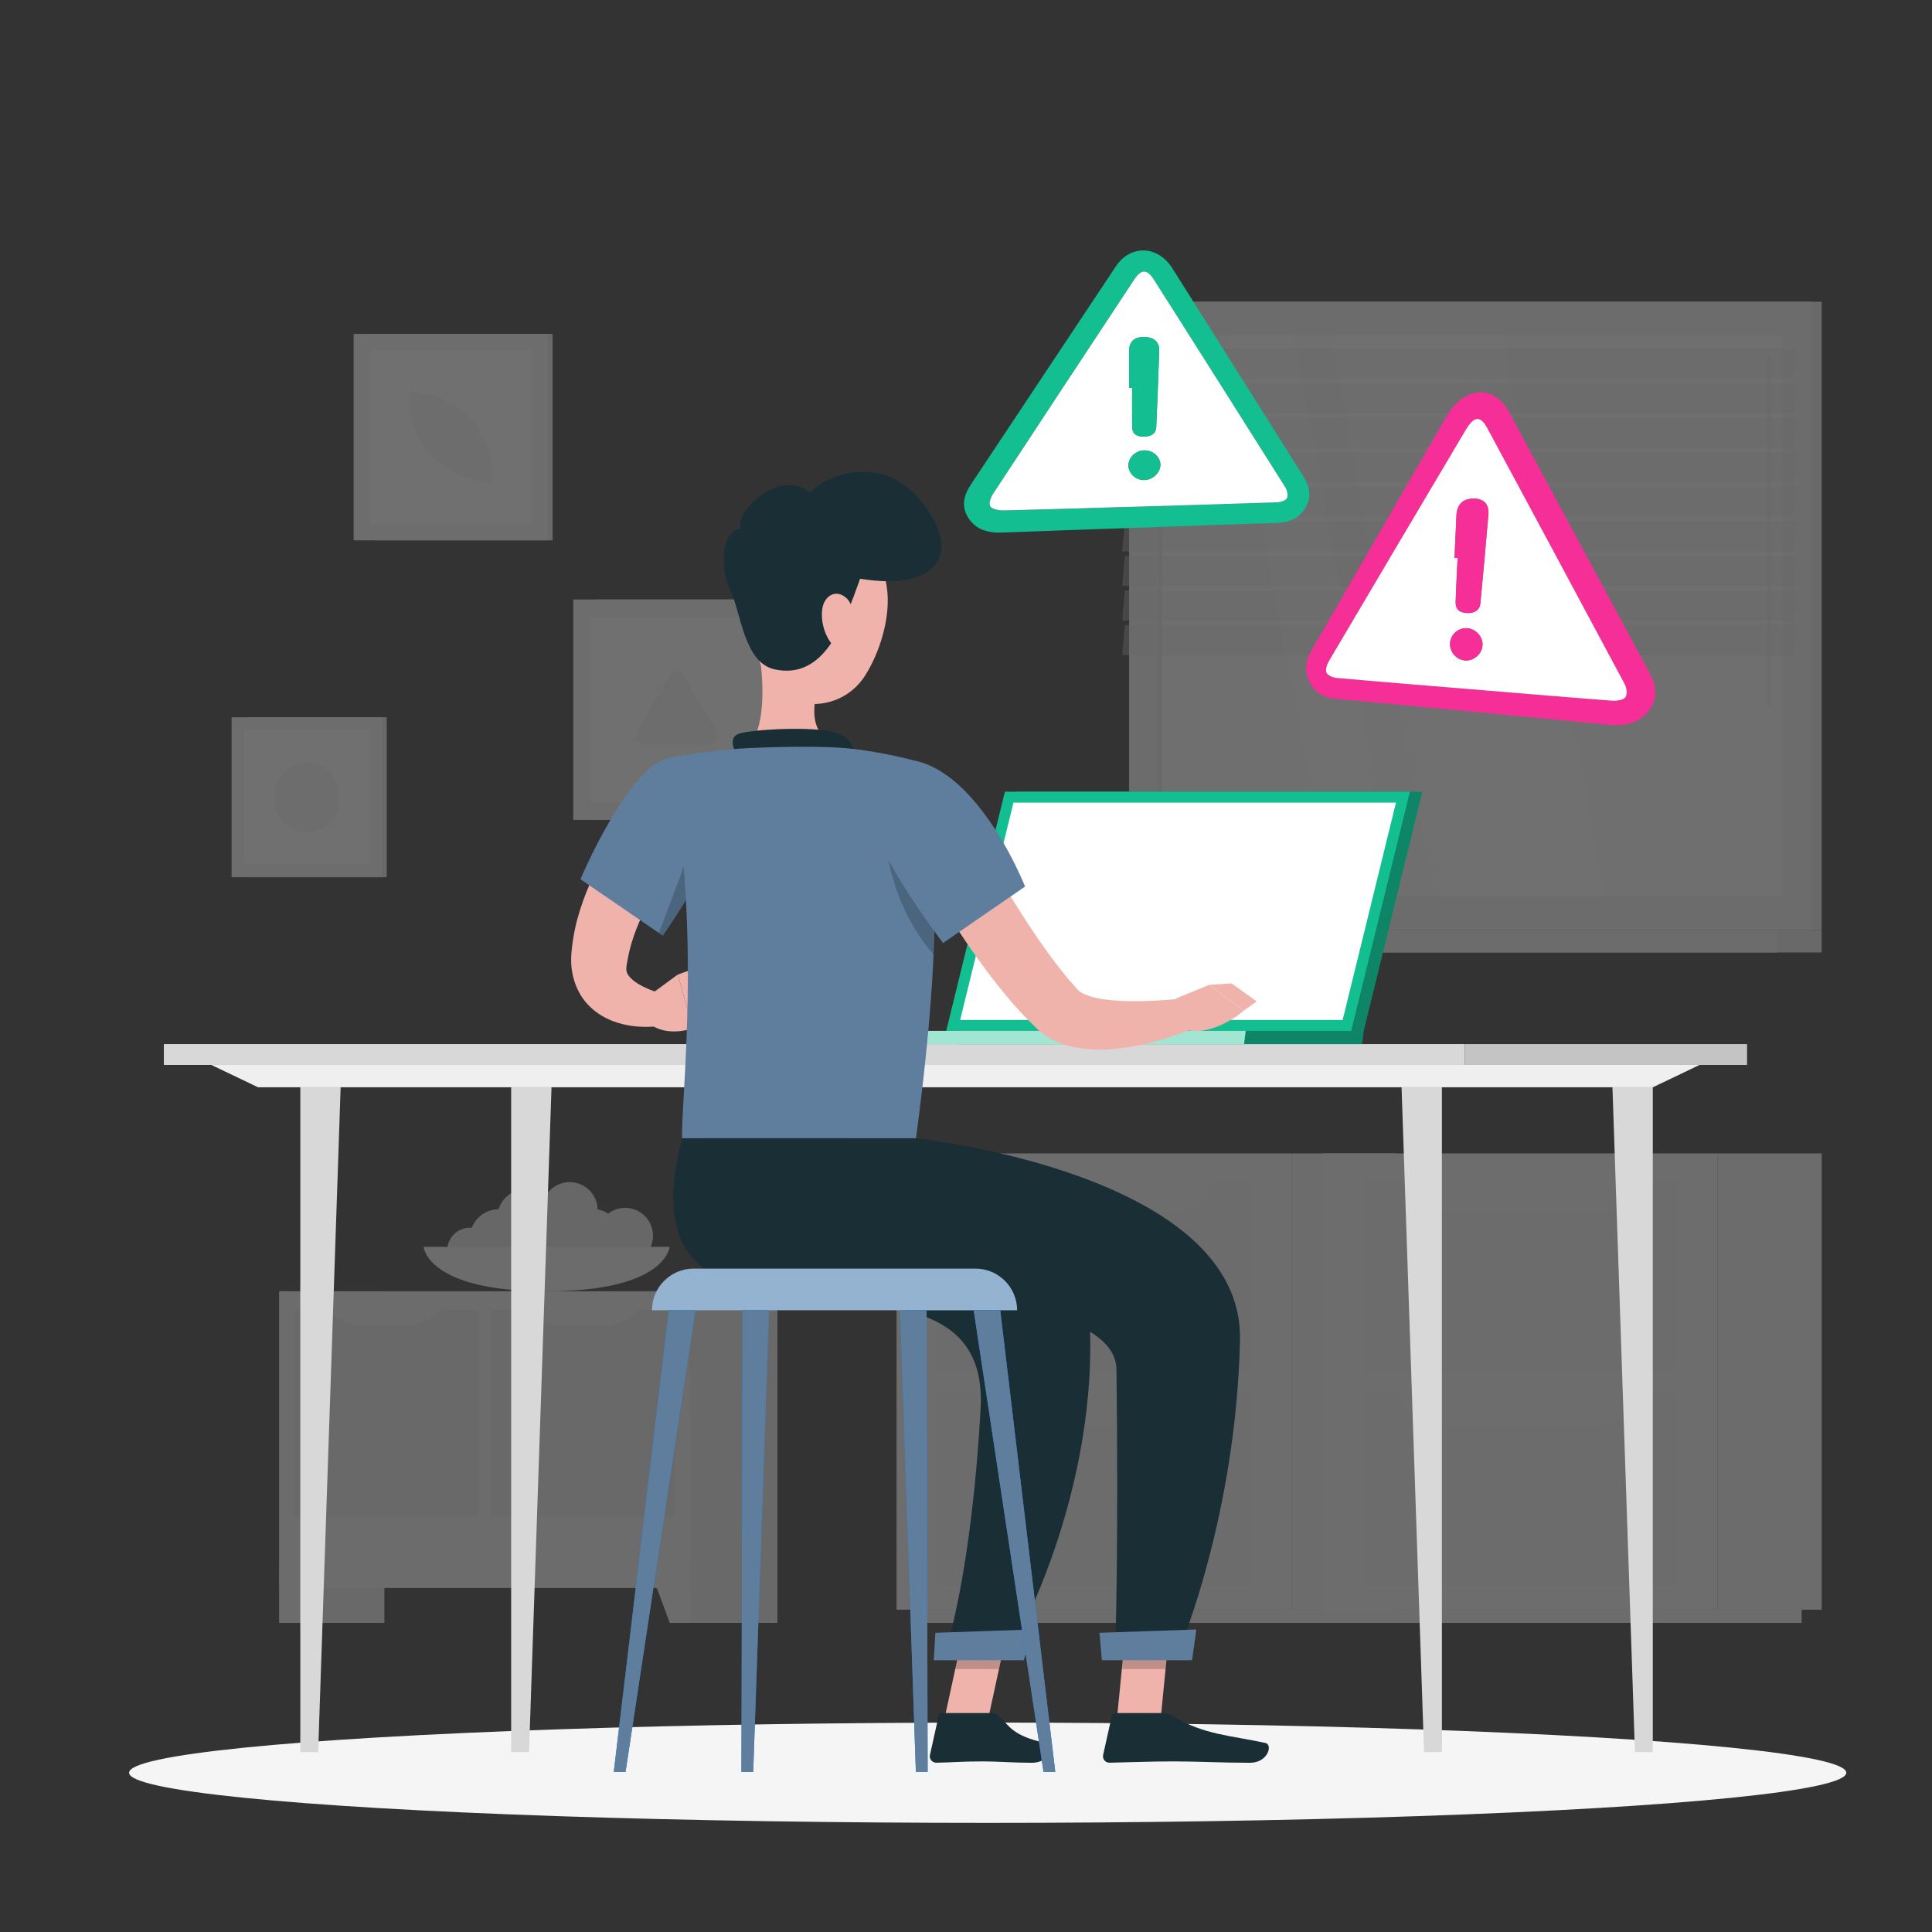 <svg xmlns="http://www.w3.org/2000/svg" id="Layer_1" viewBox="0 0 1080 1080"><rect x="0" y="0" width="1080" height="1080" fill="#333333" stroke="none"/><defs><style>      .cls-1 {        fill: #5f7e9e;      }      .cls-2 {        fill: #d8d8d8;      }      .cls-3 {        fill: #fafafa;      }      .cls-4 {        fill: #f0f0f0;      }      .cls-5 {        opacity: .3;      }      .cls-6 {        fill: #93b3d1;      }      .cls-7, .cls-8 {        fill: #fff;      }      .cls-9 {        fill: #f62e98;      }      .cls-10 {        fill: #1a2e35;      }      .cls-11 {        fill: #007cff;      }      .cls-12 {        fill: #efb3ac;      }      .cls-13, .cls-14 {        opacity: .2;      }      .cls-15, .cls-16 {        fill: #e7e7e7;      }      .cls-16 {        opacity: .4;      }      .cls-14 {        fill: #737373;      }      .cls-17 {        fill: #13be91;      }      .cls-18 {        fill: #f5f5f5;      }      .cls-8 {        opacity: .6;      }      .cls-19 {        fill: #e1e1e1;      }    </style></defs><g class="cls-5"><g><g><rect class="cls-4" x="721.96" y="644.76" width="58.31" height="255.07" transform="translate(1502.22 1544.59) rotate(180)"></rect><rect class="cls-4" x="512.38" y="899.83" width="256.69" height="7.37" transform="translate(1281.45 1807.03) rotate(180)"></rect><rect class="cls-18" x="501.18" y="644.76" width="220.77" height="255.07"></rect><rect class="cls-4" x="524.11" y="659.07" width="174.92" height="107.53"></rect><rect class="cls-4" x="524.11" y="777.99" width="174.92" height="107.53"></rect><path class="cls-18" d="M656.91,677.81h-90.69c-11.88,0-21.51-9.63-21.51-21.51h133.7c0,11.88-9.63,21.51-21.51,21.51Z"></path><path class="cls-18" d="M656.91,796.72h-90.69c-11.88,0-21.51-9.63-21.51-21.51h133.7c0,11.88-9.63,21.51-21.51,21.51Z"></path></g><g><rect class="cls-4" x="960.03" y="644.76" width="58.31" height="255.07" transform="translate(1978.37 1544.59) rotate(180)"></rect><rect class="cls-4" x="750.46" y="899.83" width="256.69" height="7.37" transform="translate(1757.6 1807.03) rotate(180)"></rect><rect class="cls-18" x="739.26" y="644.76" width="220.77" height="255.07"></rect><rect class="cls-4" x="762.19" y="659.07" width="174.92" height="107.53"></rect><rect class="cls-4" x="762.19" y="777.99" width="174.92" height="107.53"></rect><path class="cls-18" d="M894.99,677.81h-90.69c-11.88,0-21.51-9.63-21.51-21.51h133.7c0,11.88-9.63,21.51-21.51,21.51Z"></path><path class="cls-18" d="M894.99,796.72h-90.69c-11.88,0-21.51-9.63-21.51-21.51h133.7c0,11.88-9.63,21.51-21.51,21.51Z"></path></g></g><g><rect class="cls-15" x="209.07" y="186.64" width="99.85" height="115.42" transform="translate(518 488.7) rotate(180)"></rect><rect class="cls-18" x="197.69" y="186.64" width="108.57" height="115.42" transform="translate(503.95 488.7) rotate(180)"></rect><rect class="cls-7" x="203.36" y="199.16" width="97.23" height="90.38" transform="translate(496.33 -7.63) rotate(90)"></rect><path class="cls-18" d="M275.26,269.4v-3.53c0-25.72-20.85-46.57-46.57-46.57h0v3.53c0,25.72,20.85,46.57,46.57,46.57h0Z"></path></g><g><rect class="cls-15" x="642.81" y="168.67" width="375.53" height="351.26" transform="translate(1661.15 688.59) rotate(180)"></rect><rect class="cls-4" x="631.17" y="168.67" width="381.73" height="351.26" transform="translate(1644.07 688.59) rotate(180)"></rect><rect class="cls-15" x="642.81" y="519.93" width="375.53" height="12.51" transform="translate(1661.15 1052.37) rotate(180)"></rect><rect class="cls-4" x="611.78" y="519.93" width="381.73" height="12.51" transform="translate(1605.29 1052.37) rotate(180)"></rect><rect class="cls-3" x="665.26" y="169.73" width="313.55" height="349.14" transform="translate(1166.33 -477.74) rotate(90)"></rect><polygon class="cls-7" points="897.6 501.07 839.46 187.52 743.65 187.52 801.79 501.07 897.6 501.07"></polygon><path class="cls-4" d="M989.06,394.69c.64,0,1.16-.6,1.16-1.35v-193.55c0-.74-.52-1.35-1.16-1.35s-1.16.6-1.16,1.35v193.55c0,.74.52,1.35,1.16,1.35Z"></path><polygon class="cls-7" points="781.21 501.07 723.07 187.52 685.72 187.52 743.86 501.07 781.21 501.07"></polygon><rect class="cls-15" x="491.73" y="343.26" width="313.55" height="2.07" transform="translate(992.8 -304.21) rotate(90)"></rect><polygon class="cls-16" points="627.32 211.65 1002.85 211.65 1004.34 194.85 628.82 194.85 627.32 211.65"></polygon><polygon class="cls-16" points="627.32 230.97 1002.85 230.97 1004.34 214.17 628.82 214.17 627.32 230.97"></polygon><polygon class="cls-16" points="627.32 250.29 1002.85 250.29 1004.34 233.49 628.82 233.49 627.32 250.29"></polygon><polygon class="cls-16" points="627.32 269.61 1002.85 269.61 1004.34 252.82 628.82 252.82 627.32 269.61"></polygon><polygon class="cls-16" points="627.32 288.93 1002.85 288.93 1004.34 272.14 628.82 272.14 627.32 288.93"></polygon><polygon class="cls-16" points="627.32 308.25 1002.85 308.25 1004.34 291.46 628.82 291.46 627.32 308.25"></polygon><polygon class="cls-16" points="627.32 327.57 1002.85 327.57 1004.34 310.78 628.82 310.78 627.32 327.57"></polygon><polygon class="cls-16" points="627.32 346.9 1002.85 346.9 1004.34 330.1 628.82 330.1 627.32 346.9"></polygon><polygon class="cls-16" points="627.32 366.22 1002.85 366.22 1004.34 349.42 628.82 349.42 627.32 366.22"></polygon></g><g><rect class="cls-15" x="138.28" y="400.96" width="77.9" height="89.4" transform="translate(354.46 891.32) rotate(180)"></rect><rect class="cls-18" x="129.46" y="400.96" width="84.09" height="89.4" transform="translate(343.01 891.32) rotate(180)"></rect><rect class="cls-7" x="133.85" y="410.66" width="75.31" height="70" transform="translate(617.17 274.15) rotate(90)"></rect><path class="cls-18" d="M189.54,447.03v-2.73c0-9.96-8.07-18.03-18.03-18.03h0c-9.96,0-18.03,8.07-18.03,18.03v2.73c0,9.96,8.07,18.03,18.03,18.03h0c9.96,0,18.03-8.07,18.03-18.03Z"></path></g><g><rect class="cls-15" x="332.6" y="335.12" width="106.95" height="123.22" transform="translate(772.15 793.46) rotate(180)"></rect><rect class="cls-18" x="320.44" y="335.12" width="115.91" height="123.22" transform="translate(756.8 793.46) rotate(180)"></rect><rect class="cls-7" x="326.5" y="348.48" width="103.8" height="96.49" transform="translate(775.13 18.33) rotate(90)"></rect><path class="cls-18" d="M382.44,377.48l18.32,31.72c1.79,3.11-.45,6.99-4.04,6.99h-36.63c-3.59,0-5.83-3.88-4.04-6.99l18.32-31.72c1.79-3.11,6.28-3.11,8.07,0Z"></path></g><g><g><rect class="cls-15" x="156.11" y="721.83" width="58.78" height="185.37" transform="translate(371 1629.03) rotate(180)"></rect><polygon class="cls-4" points="167.27 907.2 156.11 907.2 156.11 875.44 178.98 875.44 167.27 907.2"></polygon><rect class="cls-15" x="375.8" y="721.83" width="58.78" height="185.37" transform="translate(810.38 1629.03) rotate(180)"></rect><rect class="cls-4" x="156.11" y="721.83" width="229.44" height="165.88" transform="translate(541.65 1609.54) rotate(180)"></rect><rect class="cls-15" x="158.03" y="738.97" width="115.78" height="102.31" transform="translate(-574.2 1006.04) rotate(-90)"></rect><rect class="cls-15" x="267.84" y="738.97" width="115.78" height="102.31" transform="translate(-464.39 1115.85) rotate(-90)"></rect><path class="cls-4" d="M315.61,741.11h20.24c8.79,0,17.2-3.62,23.24-10h-66.73,0c6.05,6.38,14.45,10,23.24,10Z"></path><path class="cls-4" d="M204.77,741.11h20.24c8.79,0,17.2-3.62,23.24-10h-66.73c6.05,6.38,14.45,10,23.24,10Z"></path><polygon class="cls-4" points="374.38 907.2 385.54 907.2 385.54 875.44 362.67 875.44 374.38 907.2"></polygon></g><g><path class="cls-19" d="M313.87,697c0,7.03,5.7,12.73,12.73,12.73s12.73-5.7,12.73-12.73-5.7-12.73-12.73-12.73-12.73,5.7-12.73,12.73Z"></path><circle class="cls-19" cx="332.38" cy="688.72" r="12.73"></circle><path class="cls-19" d="M249.98,699.04c0,7.03,5.7,12.73,12.73,12.73s12.73-5.7,12.73-12.73-5.7-12.73-12.73-12.73-12.73,5.7-12.73,12.73Z"></path><circle class="cls-19" cx="349.42" cy="690.8" r="15.61"></circle><path class="cls-19" d="M302.85,676.42c0,8.62,6.99,15.61,15.61,15.61s15.61-6.99,15.61-15.61-6.99-15.61-15.61-15.61-15.61,6.99-15.61,15.61Z"></path><path class="cls-19" d="M278.1,680.41c0,8.62,6.99,15.61,15.61,15.61s15.61-6.99,15.61-15.61-6.99-15.61-15.61-15.61-15.61,6.99-15.61,15.61Z"></path><path class="cls-19" d="M288.57,693.01c0,8.26,6.69,14.95,14.95,14.95s14.95-6.69,14.95-14.95-6.69-14.95-14.95-14.95-14.95,6.69-14.95,14.95Z"></path><path class="cls-19" d="M262.72,692.03c0,8.86,7.18,16.03,16.03,16.03s16.03-7.18,16.03-16.03-7.18-16.03-16.03-16.03-16.03,7.18-16.03,16.03Z"></path><path class="cls-4" d="M374.32,697s-1.75,24.84-68.76,24.84-68.76-24.84-68.76-24.84h137.51Z"></path></g></g></g><ellipse id="_x3C_Path_x3E_" class="cls-18" cx="552.13" cy="990.97" rx="479.97" ry="28.03"></ellipse><g><g><g><rect class="cls-2" x="91.6" y="583.65" width="727.2" height="11.64"></rect><g><rect class="cls-2" x="818.81" y="583.65" width="157.8" height="11.64" transform="translate(1795.41 1178.95) rotate(180)"></rect><rect class="cls-14" x="818.81" y="583.65" width="157.8" height="11.64" transform="translate(1795.41 1178.95) rotate(180)"></rect></g></g><g><polygon class="cls-2" points="923.92 607.77 144.29 607.77 118.22 595.3 949.99 595.3 923.92 607.77"></polygon><polygon class="cls-8" points="923.92 607.77 144.29 607.77 118.22 595.3 949.99 595.3 923.92 607.77"></polygon></g><polygon class="cls-2" points="167.87 607.77 167.87 979.44 177.85 979.44 190.42 607.77 167.87 607.77"></polygon><polygon class="cls-2" points="285.75 607.77 285.75 979.44 295.74 979.44 308.3 607.77 285.75 607.77"></polygon><polygon class="cls-2" points="923.92 607.77 923.92 979.44 913.94 979.44 901.37 607.77 923.92 607.77"></polygon><polygon class="cls-2" points="806.03 607.77 806.03 979.44 796.05 979.44 783.48 607.77 806.03 607.77"></polygon></g><g><g><polygon class="cls-17" points="568.72 442.57 535.91 576.26 535.9 576.26 534.98 583.65 761.39 583.65 762.3 576.26 795.11 442.57 568.72 442.57"></polygon><polygon class="cls-5" points="568.72 442.57 535.91 576.26 535.9 576.26 534.98 583.65 761.39 583.65 762.3 576.26 795.11 442.57 568.72 442.57"></polygon></g><polygon class="cls-17" points="788.15 442.57 561.75 442.57 528.94 576.26 755.33 576.26 788.15 442.57"></polygon><polygon class="cls-7" points="750.55 570.16 780.36 448.68 566.54 448.68 536.73 570.16 750.55 570.16"></polygon><g><polygon class="cls-17" points="696.35 576.26 695.43 583.65 446.12 583.65 447.04 576.26 696.35 576.26"></polygon><polygon class="cls-8" points="696.35 576.26 695.43 583.65 446.12 583.65 447.04 576.26 696.35 576.26"></polygon></g></g></g><g><g><path class="cls-12" d="M392.19,464.29l-2.56,2.79-2.78,3.14c-1.86,2.12-3.68,4.3-5.45,6.53-3.51,4.47-6.93,9.02-10.09,13.69-6.34,9.32-11.77,19.07-15.64,29.02-1.9,4.98-3.47,9.99-4.45,15-.51,2.9-.84,4.15-.98,5.37-.16,1.21-.19,2.04,0,2.96.17,1.79,2.37,4.69,6.39,7.09,1.94,1.26,4.24,2.32,6.67,3.35,1.22.49,2.48.96,3.76,1.42,1.22.43,2.72.89,3.64,1.24l.04,17.32c-2.19.32-3.78.56-5.66.67-1.81.13-3.63.17-5.47.12-3.69-.06-7.44-.53-11.33-1.43-3.86-.95-7.88-2.38-11.87-4.76-3.94-2.38-7.92-5.73-10.93-10.18-3.01-4.42-4.92-9.66-5.7-14.63-.25-1.27-.32-2.47-.41-3.69-.11-1.24-.11-2.41-.08-3.57l.04-1.76c.02-.58.08-.95.12-1.43l.27-2.75c.8-7.3,2.36-14.39,4.52-21.15,4.26-13.57,10.5-26,17.8-37.44,3.65-5.74,7.6-11.22,11.84-16.48,2.11-2.63,4.28-5.22,6.52-7.77,1.13-1.28,2.27-2.54,3.47-3.78,1.25-1.3,2.3-2.38,3.9-3.93l24.41,25.05Z"></path><path class="cls-12" d="M364.27,555.49l14.63-10.72,8.34,30.09s-12.96,4.81-22.88-1.65l-.09-17.71Z"></path><polygon class="cls-12" points="399.22 537.55 404.95 562.74 387.24 574.85 378.9 544.77 399.22 537.55"></polygon><path class="cls-12" d="M422.93,355.68c3.51,17.88,7,50.64-5.51,62.57,0,0,4.89,18.14,38.11,18.14,36.53,0,17.46-18.14,17.46-18.14-19.94-4.76-19.42-19.56-15.95-33.45l-34.12-29.13Z"></path><path class="cls-10" d="M412.64,424.48c-2.62-5.74-5.5-12.31.46-14.37,6.56-2.26,42.48-4.57,54.86-.32,12.38,4.25,8.87,15.9,8.87,15.9l-64.2-1.2Z"></path><path class="cls-12" d="M538.07,455.13c7.67,13.86,15.94,28.1,24.31,41.81,8.4,13.76,17.11,27.3,26.47,39.76,2.33,3.17,4.72,6.12,7.12,9.09,1.18,1.55,2.44,2.82,3.66,4.23l1.84,2.08.46.52.23.26.07.07c.09.09.17.19.24.31.67.88,2.59,2.1,5.13,3.08,2.56,1,5.76,1.68,9.16,2.24,13.8,1.97,30.36.98,45.89-.54l4.77,16.66c-4.24,1.87-8.21,3.29-12.4,4.7-4.14,1.42-8.36,2.63-12.67,3.68-8.63,2.06-17.55,3.55-27.25,3.64-4.86.06-9.92-.35-15.36-1.52-5.39-1.24-11.34-3.19-17.08-7.62l-2.1-1.73-.51-.44-.31-.3-.61-.6-2.45-2.41c-1.61-1.61-3.34-3.21-4.79-4.86-3.03-3.29-6.09-6.57-8.83-9.96-11.28-13.46-21.1-27.45-30.31-41.75-4.61-7.15-9.03-14.37-13.27-21.71-4.27-7.37-8.38-14.59-12.37-22.39l30.94-16.3Z"></path><path class="cls-1" d="M373.66,423.78c-22.91,5.25-49.18,67.71-49.18,67.71l46.01,31.53s17.43-24.38,30.39-51.67c13.58-28.59-3.8-52.95-27.22-47.58Z"></path><path class="cls-13" d="M390.08,463.61l-21.76,57.92,2.16,1.5s9.42-13.21,19.6-31.04v-28.38Z"></path><path class="cls-1" d="M510.59,425.04s26.02,29.38,1.45,211.26h-130.73c-.9-20.07,11.71-117.96-7.65-212.52,0,0,22.41-4.5,43.76-5.53,16.7-.8,40.89-1.34,55.57,0,19.36,1.77,37.6,6.78,37.6,6.78Z"></path><path class="cls-13" d="M496.08,477.62c.43.53,3.29,30.04,25.82,55.96.53-11.71.73-22.22.7-31.64l-26.52-24.32Z"></path><path class="cls-1" d="M484.81,444.86c-3.22,23.15,42.38,82.27,42.38,82.27l45.82-31.54s-12.7-32.58-34.1-53.93c-24.44-24.37-50.59-21.98-54.09,3.21Z"></path><path class="cls-12" d="M657.37,558.14l18.67-7.64,19.2,14.49s-18.33,16.21-34.98,9.91l-2.89-16.76Z"></path><polygon class="cls-12" points="688.45 549.74 702.52 559.79 695.24 564.98 676.04 550.5 688.45 549.74"></polygon><path class="cls-12" d="M431.07,323.29c-6.55,23.36-11.57,36.69-4.1,52.45,11.23,23.7,43.1,23.04,56.5,2.12,12.06-18.84,20.74-53.87,1.53-70.76-18.93-16.64-47.37-7.17-53.92,16.19Z"></path><path class="cls-10" d="M480.8,323.52c-9.53,26.84-20.49,56.3-47.57,50.71-17.47-3.6-18.82-31.72-25.12-44.5-5.54-11.24-5.21-33.78,6.16-34.06-5.13-7.49,20.9-34.84,38.68-20.38,4.54-6.28,37.38-24.78,61.69,4.58,22.99,27.76,11.76,50.99-33.84,43.65Z"></path><path class="cls-12" d="M459.61,340.67c-.77,6.31,1.05,12.71,3.83,17.19,4.18,6.74,10.31,4.15,12.53-2.72,2-6.18,2.23-17.12-3.59-21.48-5.74-4.3-11.88-.2-12.76,7.01Z"></path><g><polygon class="cls-12" points="624.42 960.44 648.87 960.44 654.42 903.84 629.97 903.84 624.42 960.44"></polygon><path class="cls-10" d="M650.26,957.61h-26.69c-1,0-1.86.69-2.08,1.67l-4.83,21.73c-.5,2.25,1.21,4.39,3.52,4.35,9.63-.16,23.54-.73,35.64-.73,14.15,0,26.37.77,42.97.77,10.03,0,12.82-10.14,8.62-11.06-19.12-4.18-34.73-4.63-51.26-14.82-1.8-1.11-3.78-1.9-5.89-1.9Z"></path><polygon class="cls-13" points="654.41 903.85 651.55 933.03 627.1 933.03 629.96 903.85 654.41 903.85"></polygon></g><polygon class="cls-12" points="528.04 960.44 552.48 960.44 564.77 903.84 540.33 903.84 528.04 960.44"></polygon><path class="cls-10" d="M554.22,957.61h-27.46c-1,0-1.86.69-2.08,1.67l-4.83,21.73c-.5,2.25,1.27,4.39,3.58,4.35,9.59-.16,14.24-.73,26.32-.73,7.43,0,16.96.77,27.22.77s11.6-10.14,7.4-11.06c-18.83-4.12-20.15-9.8-26.18-15.22-1.09-.98-2.51-1.5-3.97-1.5Z"></path><g class="cls-13"><polygon points="540.32 903.85 564.77 903.85 558.42 933.03 533.97 933.03 540.32 903.85"></polygon></g><path class="cls-10" d="M512.04,636.3s183.12,19.37,181.12,112.78c-2.09,97.16-33.35,171.53-33.35,171.53h-36.32s1.85-59.24.63-154.89c-.37-28.66-58.27-38.13-114.82-41.47-48.85-2.89-91.7-33.61-110.68-78.71l-3.88-9.23h117.3Z"></path><path class="cls-1" d="M668.68,910.89c.19,0-2.34,17.19-2.34,17.19h-50.37l-1.36-15.34,54.07-1.85Z"></path><path class="cls-10" d="M472.86,636.3s132.73,44.03,136.08,98.49c6.16,100.31-43.04,185.82-43.04,185.82h-36.66s13.92-42.39,18.92-133.27c6.28-114.19-206.76-.2-166.84-151.04h91.55Z"></path><path class="cls-1" d="M576.97,910.89c.19,0-4.62,17.19-4.62,17.19h-50.37l.92-15.34,54.06-1.85Z"></path></g><g><path class="cls-6" d="M568.58,732.45h-204.13c0-12.86,10.43-23.29,23.29-23.29h157.55c12.86,0,23.29,10.43,23.29,23.29h0Z"></path><g><polygon class="cls-11" points="373.88 732.45 343.12 990.48 349.7 990.48 388.73 732.45 373.88 732.45"></polygon><polygon class="cls-1" points="373.88 732.45 343.12 990.48 349.7 990.48 388.73 732.45 373.88 732.45"></polygon></g><g><polygon class="cls-11" points="415.06 732.45 414.47 990.48 421.05 990.48 429.91 732.45 415.06 732.45"></polygon><polygon class="cls-1" points="415.06 732.45 414.47 990.48 421.05 990.48 429.91 732.45 415.06 732.45"></polygon></g><g><polygon class="cls-11" points="559.14 732.45 589.9 990.48 583.33 990.48 544.29 732.45 559.14 732.45"></polygon><polygon class="cls-1" points="559.14 732.45 589.9 990.48 583.33 990.48 544.29 732.45 559.14 732.45"></polygon></g><g><polygon class="cls-11" points="517.96 732.45 518.55 990.48 511.98 990.48 503.11 732.45 517.96 732.45"></polygon><polygon class="cls-1" points="517.96 732.45 518.55 990.48 511.98 990.48 503.11 732.45 517.96 732.45"></polygon></g></g></g><g><path class="cls-9" d="M817.55,397.32c-24.76-2.35-48.34-4.65-70.83-6.69-6.33-.57-11.44-3.11-14.63-9.36-3.21-6.28-2.22-12.02,1.01-17.61,22.87-39.58,47.92-83.16,75.71-131.22,9.45-16.34,26.36-17.7,34.68-2.28,26.15,48.45,52.24,97.14,78.57,145.91,4.01,7.44,4.93,14.65-.72,21.63-5.52,6.82-13.18,8.33-21.99,7.45-28.68-2.86-55.92-5.37-81.8-7.82ZM818.29,384.95c26.23,2.17,53.85,4.51,82.98,6.76,2.48.19,6.37-.47,7.36-1.96,1.18-1.78.7-5.24-.44-7.37-25.54-47.84-51.18-95.44-76.71-142.89-3.93-7.3-7.45-7.01-12.14.91-28.06,47.33-53.49,90.19-76.52,129.29-1.06,1.8-2.03,4.86-1.27,6.43.76,1.57,3.74,2.68,5.77,2.86,22.53,2.03,46.16,3.92,70.98,5.97Z"></path><path class="cls-7" d="M818.29,384.95c-24.81-2.05-48.45-3.95-70.98-5.98-2.03-.18-5.02-1.3-5.77-2.86-.76-1.57.21-4.63,1.27-6.43,23.03-39.1,48.46-81.96,76.52-129.29,4.69-7.92,8.22-8.21,12.14-.91,25.53,47.46,51.17,95.06,76.71,142.89,1.14,2.13,1.62,5.6.44,7.37-.99,1.49-4.88,2.15-7.36,1.96-29.13-2.24-56.75-4.59-82.98-6.76ZM813.08,311.86c.57,0,1.15.01,1.72.02-.38,8.25-.84,16.42-1.09,24.53-.13,4.13,2,6.07,6.37,6.28,4.33.21,7.12-1.69,7.48-5.49,1.53-16.18,3.05-32.67,4.46-49.49.5-5.92-2.66-9.07-8.39-9-5.91.07-9.18,3.31-9.47,9.37-.38,8-.72,15.92-1.08,23.78ZM819.83,351.15c-4.9-.16-9.02,3.65-9.25,8.48-.24,4.96,3.72,9.35,8.67,9.6,4.69.24,9.18-3.73,9.49-8.44.32-4.93-3.89-9.48-8.91-9.65Z"></path><path class="cls-9" d="M813.08,311.86c.35-7.86.69-15.79,1.08-23.78.29-6.06,3.57-9.3,9.47-9.37,5.73-.07,8.88,3.08,8.39,9-1.41,16.82-2.93,33.31-4.46,49.49-.36,3.8-3.15,5.7-7.48,5.49-4.37-.21-6.5-2.15-6.37-6.28.26-8.1.72-16.28,1.09-24.53-.58,0-1.15-.01-1.72-.02Z"></path><path class="cls-9" d="M819.83,351.15c5.02.17,9.23,4.72,8.91,9.65-.31,4.71-4.8,8.68-9.49,8.44-4.95-.25-8.91-4.65-8.67-9.6.23-4.84,4.35-8.65,9.25-8.48Z"></path></g><g><path class="cls-17" d="M639.61,294.88c-25.86.91-52.33,1.78-79.43,2.83-7.99.31-14.56-1.68-18.72-7.97-4.21-6.36-2.9-12.63,1.28-18.91,27.68-41.59,54.58-82.25,80.98-121.88,8.25-12.39,23.55-11.8,31.64,1.03,24.99,39.62,49.3,78.4,73.18,116.25,3.59,5.69,4.86,11.44,1.22,17.63-3.63,6.18-9.43,8.25-16.45,8.46-24.01.72-48.57,1.66-73.69,2.55ZM639.73,283.09c25.25-.75,49.93-1.44,74.06-2.3,1.97-.07,4.96-.98,5.61-2.31.77-1.58.13-4.39-.92-6.06-23.81-37.83-48.31-76.44-73.35-115.95-3.91-6.17-7.12-6.22-11.13-.15-25.73,38.99-52.09,78.89-78.93,119.82-1.32,2.01-2.51,5.33-1.54,6.9.97,1.56,4.71,2.37,7.24,2.31,26.94-.63,53.25-1.48,78.96-2.25Z"></path><path class="cls-7" d="M639.73,283.09c-25.7.77-52.02,1.62-78.96,2.25-2.53.06-6.27-.75-7.24-2.31-.97-1.56.23-4.89,1.54-6.9,26.84-40.93,53.2-80.83,78.93-119.82,4-6.07,7.22-6.01,11.13.15,25.04,39.51,49.54,78.12,73.35,115.95,1.05,1.66,1.69,4.48.92,6.06-.65,1.33-3.64,2.24-5.61,2.31-24.13.86-48.81,1.55-74.06,2.3ZM631.17,216.83c.56,0,1.12,0,1.69,0,0,7.3-.08,14.59.03,21.89.06,3.74,2.25,5.39,6.54,5.37,4.2-.02,6.77-1.85,6.92-5.23.62-14.24,1.2-28.48,1.66-42.71.16-4.94-2.9-7.66-8.23-7.78-5.58-.12-8.58,2.55-8.6,7.74-.02,6.91,0,13.82,0,20.73ZM639.59,251.75c-4.83.15-8.76,3.91-8.78,8.4-.01,4.63,4.17,8.39,9.09,8.2,4.6-.18,8.73-4.16,8.78-8.45.05-4.47-4.22-8.3-9.1-8.15Z"></path><path class="cls-17" d="M631.17,216.83c0-6.91-.02-13.82,0-20.73.02-5.19,3.01-7.86,8.6-7.74,5.33.12,8.39,2.83,8.23,7.78-.46,14.23-1.04,28.47-1.66,42.71-.15,3.38-2.72,5.21-6.92,5.23-4.29.02-6.48-1.63-6.54-5.37-.11-7.29-.03-14.59-.03-21.89-.56,0-1.12,0-1.69,0Z"></path><path class="cls-17" d="M639.59,251.75c4.88-.15,9.15,3.68,9.1,8.15-.05,4.29-4.18,8.28-8.78,8.45-4.93.19-9.11-3.57-9.09-8.2.01-4.49,3.95-8.25,8.78-8.4Z"></path></g></svg>